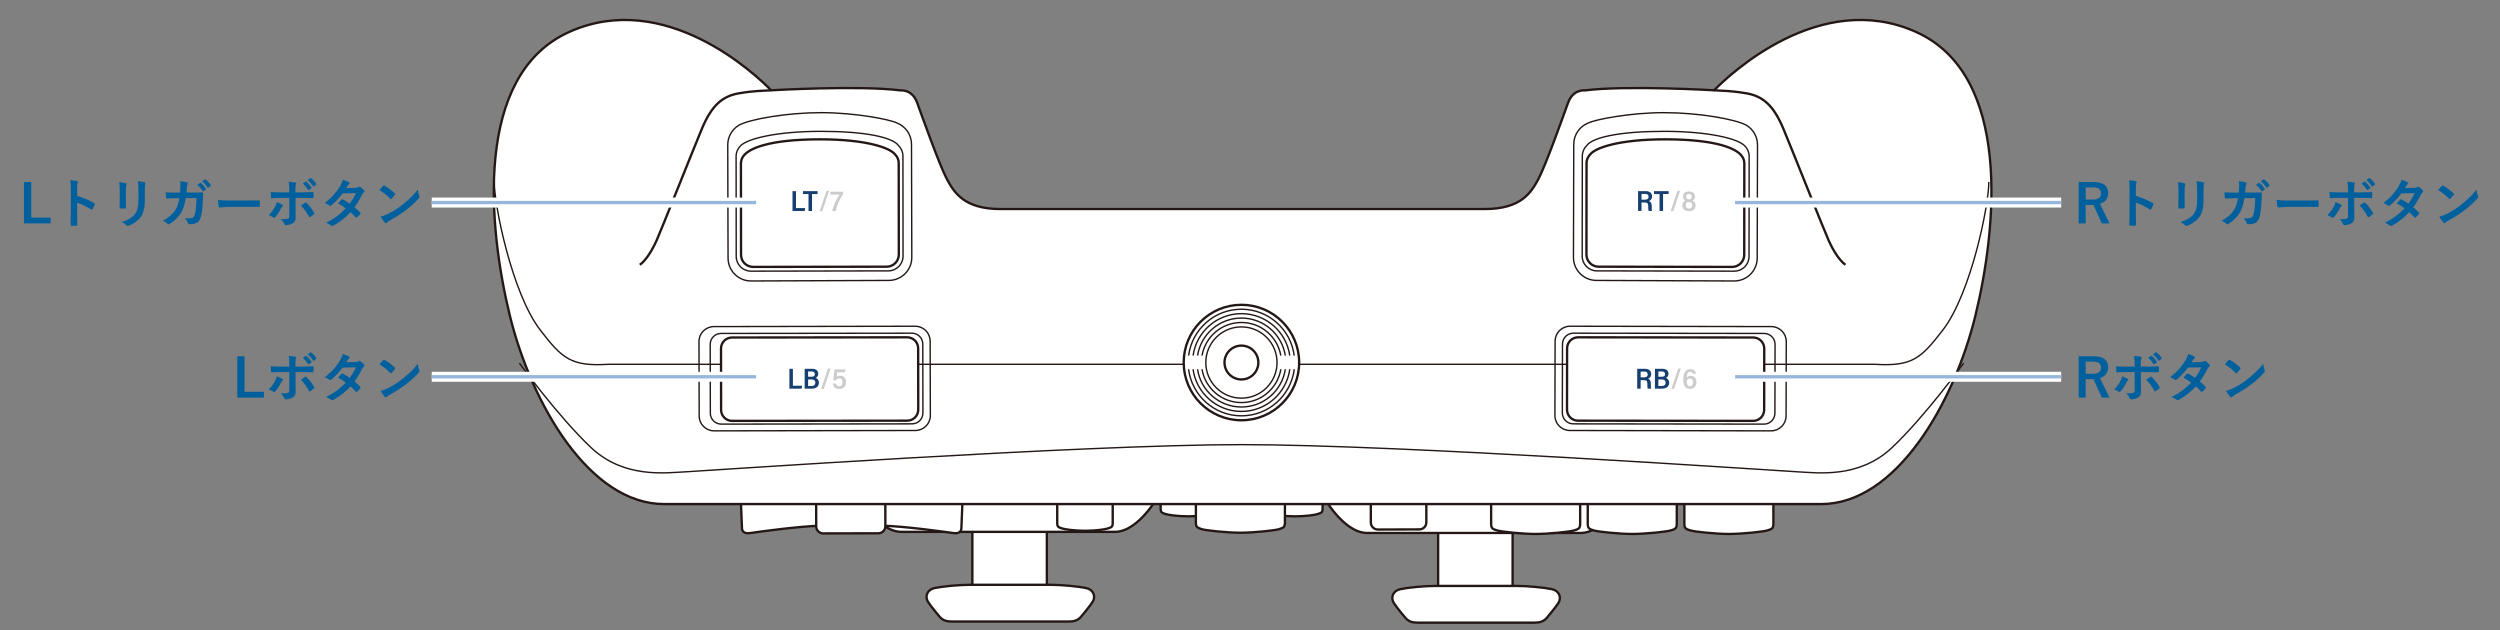 <?xml version="1.0" encoding="utf-8"?>
<!-- Generator: Adobe Illustrator 28.0.0, SVG Export Plug-In . SVG Version: 6.00 Build 0)  -->
<svg version="1.1" xmlns="http://www.w3.org/2000/svg" xmlns:xlink="http://www.w3.org/1999/xlink" x="0px" y="0px"
	 viewBox="0 0 750 189" enable-background="new 0 0 750 189" xml:space="preserve">
<rect x="0" y="0" width="750" height="189" fill="#808080" stroke="none"/>
<g id="レイヤー_2">
	<g>
		<g>
			<g>
				<rect x="291.705" y="156.754" fill="#FFFFFF" stroke="#231815" stroke-width="0.709" width="22.348" height="21.241"/>
				<path fill="#FFFFFF" stroke="#231815" stroke-width="0.709" d="M285.596,186.462c-1.597,0-2.609-0.302-3.582-1.295
					c0,0-2.553-2.987-3.594-4.589s-0.283-3.689,1.934-4.161c2.217-0.472,7.238-0.974,10.614-0.974h12.126h0.007h12.126
					c3.376,0,8.397,0.502,10.614,0.974c2.217,0.472,2.975,2.559,1.934,4.161c-1.041,1.602-3.594,4.589-3.594,4.589
					c-0.973,0.992-1.985,1.295-3.582,1.295H285.596z"/>
			</g>
			<path fill="#FFFFFF" stroke="#231815" stroke-width="0.709" stroke-miterlimit="10" d="M347.945,148.05
				c0,0-6.142,11.509-13.508,11.509h-63.97c-7.366,0-13.508-11.509-13.508-11.509"/>
		</g>
		<path fill="#FFFFFF" stroke="#231815" stroke-width="0.709" d="M288.794,149.203l-0.384,9.31c0,0,0.062,1.776-2.411,1.41
			s-14.559-2.043-21.108-2.207v-7.531"/>
		<path fill="#FFFFFF" stroke="#231815" stroke-width="0.709" d="M222.215,149.203l0.384,9.31c0,0-0.062,1.776,2.411,1.41
			s14.559-2.043,21.108-2.207v-7.531"/>
		<path fill="#FFFFFF" stroke="#231815" stroke-width="0.709" d="M244.843,146.136c-0.002-1.167,0.943-2.115,2.11-2.117l16.52-0.04
			c1.167-0.001,2.115,0.943,2.117,2.11l0.017,11.78c0.002,1.167-0.943,2.115-2.11,2.117l-16.52,0.04
			c-1.167,0.001-2.115-0.943-2.117-2.11L244.843,146.136z"/>
		<path fill="#FFFFFF" stroke="#231815" stroke-width="0.709" d="M364.839,143.808v8.84c0,1.211-0.586,1.248-1.422,1.543
			s-3.598,0.713-6.878,0.713h0.089c-3.28,0-6.181-0.418-7.016-0.713s-1.422-0.332-1.422-1.543v-8.84"/>
		<path fill="#FFFFFF" stroke="#231815" stroke-width="0.709" d="M396.781,143.808v8.84c0,1.211-0.586,1.248-1.422,1.543
			s-3.598,0.713-6.878,0.713h0.089c-3.28,0-6.181-0.418-7.016-0.713s-1.422-0.332-1.422-1.543v-8.84"/>
		<path fill="#FFFFFF" stroke="#231815" stroke-width="0.709" d="M385.476,150.129v6.691c0,1.514-0.733,1.56-1.778,1.929
			s-7.532,1.07-11.632,1.07h0.111c-4.1,0-10.588-0.7-11.632-1.07c-1.045-0.369-1.778-0.415-1.778-1.929v-6.691"/>
		<g>
			<g>
				<rect x="431.439" y="157.088" fill="#FFFFFF" stroke="#231815" stroke-width="0.709" width="22.348" height="21.241"/>
				<path fill="#FFFFFF" stroke="#231815" stroke-width="0.709" d="M425.329,186.796c-1.597,0-2.609-0.302-3.582-1.295
					c0,0-2.553-2.987-3.594-4.589s-0.283-3.689,1.934-4.161c2.217-0.472,7.238-0.974,10.614-0.974h12.126h0.007h12.126
					c3.376,0,8.397,0.502,10.614,0.974c2.217,0.472,2.975,2.559,1.934,4.161c-1.041,1.602-3.594,4.589-3.594,4.589
					c-0.973,0.992-1.985,1.295-3.582,1.295H425.329z"/>
			</g>
			<path fill="#FFFFFF" stroke="#231815" stroke-width="0.709" stroke-miterlimit="10" d="M487.679,148.385
				c0,0-6.142,11.509-13.508,11.509H410.2c-7.366,0-13.508-11.509-13.508-11.509"/>
		</g>
		<path fill="#FFFFFF" stroke="#231815" stroke-width="0.709" d="M411.233,144.971c-0.002-1.167,0.943-2.115,2.11-2.117
			l12.427-0.04c1.167-0.001,2.115,0.943,2.117,2.11l0.017,11.78c0.002,1.167-0.943,2.115-2.11,2.117l-12.427,0.04
			c-1.167,0.001-2.115-0.943-2.117-2.11L411.233,144.971z"/>
		<path fill="#FFFFFF" stroke="#231815" stroke-width="0.709" d="M532.017,150.501v6.691c0,1.514-0.733,1.56-1.778,1.929
			c-1.045,0.369-7.532,1.07-11.632,1.07h0.111c-4.1,0-10.588-0.7-11.632-1.07c-1.045-0.369-1.778-0.415-1.778-1.929v-6.691"/>
		<path fill="#FFFFFF" stroke="#231815" stroke-width="0.709" d="M503.033,150.501v6.691c0,1.514-0.733,1.56-1.778,1.929
			c-1.045,0.369-7.532,1.07-11.632,1.07h0.111c-4.1,0-10.588-0.7-11.632-1.07c-1.045-0.369-1.778-0.415-1.778-1.929v-6.691"/>
		<path fill="#FFFFFF" stroke="#231815" stroke-width="0.709" d="M474.048,150.501v6.691c0,1.514-0.733,1.56-1.778,1.929
			c-1.045,0.369-7.532,1.07-11.632,1.07h0.111c-4.1,0-10.588-0.7-11.632-1.07c-1.045-0.369-1.778-0.415-1.778-1.929v-6.691"/>
		<path fill="#FFFFFF" stroke="#231815" stroke-width="0.709" d="M333.814,148.139v8.84c0,1.211-0.586,1.248-1.422,1.543
			s-3.598,0.713-6.878,0.713h0.089c-3.28,0-6.181-0.418-7.016-0.713s-1.422-0.332-1.422-1.543v-8.84"/>
		<path fill="#FFFFFF" stroke="#231815" stroke-width="0.709" stroke-miterlimit="10" d="M546.356,151.222
			c22.423,0,39.809-30.175,46.263-56.53c6.454-26.355,10.994-72.189-17.821-85.114s-56.022,12.854-60.565,17.51
			c0,0-26.277-1.543-38.79,0.032c0,0-3.496-0.456-5.001,3.666c-1.505,4.123-6.753,18.898-8.918,22.915
			c-2.165,4.018-5.146,9.013-16.083,9.013H300.135c-10.937,0-13.917-4.995-16.083-9.013s-7.413-18.793-8.918-22.915
			s-5.001-3.666-5.001-3.666c-12.513-1.576-38.79-0.032-38.79-0.032c-4.544-4.657-31.75-30.435-60.565-17.51
			s-24.276,58.758-17.821,85.114s23.84,56.53,46.263,56.53H546.356z"/>
		<path fill="none" stroke="#231815" stroke-width="0.425" d="M148.291,54.589c-0.089,6.541,5.235,33.345,13.824,44.479
			c6.53,8.464,9.149,10.895,20.326,10.227l182.88,0"/>
		<path fill="none" stroke="#231815" stroke-width="0.425" d="M596.637,54.589c0.089,6.541-5.235,33.345-13.824,44.479
			c-6.53,8.464-9.149,10.895-20.326,10.227l-182.88,0"/>
		<path fill="none" stroke="#231815" stroke-width="0.709" stroke-miterlimit="10" d="M231.344,27.088
			c-2.584,0.199-4.638,0.056-9.619,0.896s-8.214,3.58-11.187,10.707s-12.125,30.266-13.554,33.426
			c-1.429,3.161-3.154,5.906-5.029,7.327"/>
		<path fill="#FFFFFF" stroke="#231815" stroke-width="0.709" d="M216.303,104.563c-0.003-1.824,1.473-3.305,3.297-3.308
			l52.54-0.063c1.824-0.002,3.305,1.473,3.307,3.297l0.026,18.406c0.003,1.824-1.473,3.305-3.297,3.308l-52.54,0.063
			c-1.824,0.002-3.305-1.473-3.307-3.297L216.303,104.563z"/>
		<path fill="none" stroke="#231815" stroke-width="0.709" d="M268.543,46.367c0.66,0.658,1.069,1.567,1.07,2.572l0.029,27.42
			c0.004,2.011-1.624,3.643-3.635,3.647l-40.054,0.069c-2.011,0.002-3.644-1.624-3.646-3.635l-0.029-27.42
			c-0.002-1.005,0.404-1.916,1.062-2.576c1.523-1.719,6.84-4.645,22.69-4.645C259.764,41.799,267.078,44.325,268.543,46.367z"/>
		<path fill="none" stroke="#231815" stroke-width="0.425" d="M269.583,43.693c0.8,0.798,1.296,1.9,1.298,3.119l0.035,30.027
			c0.005,2.438-1.97,4.418-4.408,4.423l-41.221,0.084c-2.438,0.003-4.419-1.97-4.422-4.408l-0.035-30.027
			c-0.002-1.219,0.49-2.324,1.288-3.124c1.847-2.085,10.524-4.385,24.239-4.385C259.789,39.403,267.807,41.217,269.583,43.693z"/>
		<path fill="none" stroke="#231815" stroke-width="0.425" d="M209.695,102.469c-0.003-2.476,2-4.486,4.476-4.492l60.382-0.107
			c2.476-0.005,4.488,1.998,4.492,4.476l0.058,22.309c0.004,2.478-1.999,4.488-4.476,4.492l-60.382,0.109
			c-2.478,0.003-4.488-1.999-4.491-4.476L209.695,102.469z"/>
		<path fill="none" stroke="#231815" stroke-width="0.425" d="M213.061,103.308c-0.002-1.805,1.458-3.27,3.263-3.274l57.235-0.078
			c1.805-0.004,3.272,1.456,3.275,3.263l0.042,20.665c0.003,1.806-1.458,3.271-3.263,3.274l-57.235,0.079
			c-1.806,0.002-3.272-1.457-3.274-3.263L213.061,103.308z"/>
		<path fill="none" stroke="#231815" stroke-width="0.425" d="M269.216,36.943c2.484,1.038,4.231,3.488,4.235,6.35l0.089,33.928
			c0.006,3.809-3.074,6.899-6.881,6.905l-41.339,0.167c-3.809,0.004-6.9-3.073-6.904-6.88l-0.091-33.93
			c-0.003-2.497,1.321-4.685,3.306-5.898c3.341-1.863,14.514-3.789,24.706-3.789C256.529,33.796,267.045,35.831,269.216,36.943z"/>
		<path fill="none" stroke="#231815" stroke-width="0.709" stroke-miterlimit="10" d="M514.233,27.088
			c2.584,0.199,4.638,0.056,9.619,0.896s8.214,3.58,11.187,10.707s12.125,30.266,13.554,33.426c1.429,3.161,3.154,5.906,5.029,7.327
			"/>
		<path fill="#FFFFFF" stroke="#231815" stroke-width="0.709" d="M529.274,104.563c0.003-1.824-1.473-3.305-3.297-3.308
			l-52.54-0.063c-1.824-0.002-3.305,1.473-3.307,3.297l-0.026,18.406c-0.003,1.824,1.473,3.305,3.297,3.308l52.54,0.063
			c1.824,0.002,3.305-1.473,3.307-3.297L529.274,104.563z"/>
		<path fill="none" stroke="#231815" stroke-width="0.709" d="M477.034,46.367c-0.66,0.658-1.069,1.567-1.07,2.572l-0.029,27.42
			c-0.004,2.011,1.624,3.643,3.635,3.647l40.054,0.069c2.011,0.002,3.644-1.624,3.646-3.635l0.029-27.42
			c0.002-1.005-0.404-1.916-1.062-2.576c-1.523-1.719-6.84-4.645-22.69-4.645C485.813,41.799,478.499,44.325,477.034,46.367z"/>
		<path fill="none" stroke="#231815" stroke-width="0.425" d="M475.993,43.693c-0.8,0.798-1.296,1.9-1.298,3.119l-0.035,30.027
			c-0.005,2.438,1.97,4.418,4.408,4.423l41.221,0.084c2.438,0.003,4.419-1.97,4.422-4.408l0.035-30.027
			c0.002-1.219-0.49-2.324-1.288-3.124c-1.847-2.085-10.524-4.385-24.239-4.385C485.788,39.403,477.77,41.217,475.993,43.693z"/>
		<path fill="none" stroke="#231815" stroke-width="0.425" d="M535.882,102.469c0.003-2.476-2-4.486-4.476-4.492l-60.382-0.107
			c-2.476-0.005-4.488,1.998-4.492,4.476l-0.058,22.309c-0.004,2.478,1.999,4.488,4.476,4.492l60.382,0.109
			c2.478,0.003,4.488-1.999,4.491-4.476L535.882,102.469z"/>
		<path fill="none" stroke="#231815" stroke-width="0.425" d="M532.516,103.308c0.002-1.805-1.458-3.27-3.263-3.274l-57.235-0.078
			c-1.805-0.004-3.272,1.456-3.275,3.263l-0.042,20.665c-0.003,1.806,1.458,3.271,3.263,3.274l57.235,0.079
			c1.806,0.002,3.272-1.457,3.274-3.263L532.516,103.308z"/>
		<path fill="none" stroke="#231815" stroke-width="0.425" d="M476.361,36.943c-2.484,1.038-4.231,3.488-4.235,6.35l-0.089,33.928
			c-0.006,3.809,3.074,6.899,6.881,6.905l41.339,0.167c3.809,0.004,6.9-3.073,6.904-6.88l0.091-33.93
			c0.003-2.497-1.321-4.685-3.306-5.898c-3.341-1.863-14.514-3.789-24.706-3.789C489.048,33.796,478.532,35.831,476.361,36.943z"/>
		<g>
			<circle fill="#FFFFFF" stroke="#231815" stroke-width="0.709" stroke-miterlimit="10" cx="372.427" cy="108.76" r="17.319"/>
			<circle fill="none" stroke="#231815" stroke-width="0.425" stroke-miterlimit="10" cx="372.427" cy="108.76" r="10.687"/>
			<circle fill="none" stroke="#231815" stroke-width="0.709" stroke-miterlimit="10" cx="372.427" cy="108.76" r="5.077"/>
			<g>
				<path fill="none" stroke="#231815" stroke-width="0.425" stroke-miterlimit="10" d="M357.926,106.673
					c1.016-7.108,7.112-12.579,14.501-12.579c7.39,0,13.486,5.47,14.501,12.579"/>
				<path fill="none" stroke="#231815" stroke-width="0.425" stroke-miterlimit="10" d="M388.269,106.673
					c-1.025-7.843-7.718-13.905-15.842-13.905c-8.124,0-14.817,6.061-15.842,13.905"/>
				<path fill="none" stroke="#231815" stroke-width="0.425" stroke-miterlimit="10" d="M356.574,110.771
					c0.991,7.881,7.703,13.981,15.853,13.981c8.15,0,14.862-6.1,15.853-13.981"/>
				<path fill="none" stroke="#231815" stroke-width="0.425" stroke-miterlimit="10" d="M386.94,110.771
					c-0.983,7.146-7.097,12.655-14.513,12.655c-7.416,0-13.53-5.509-14.513-12.655"/>
				<path fill="none" stroke="#231815" stroke-width="0.425" stroke-miterlimit="10" d="M359.266,106.673
					c1.004-6.373,6.505-11.252,13.161-11.252c6.656,0,12.157,4.879,13.161,11.252"/>
				<path fill="none" stroke="#231815" stroke-width="0.425" stroke-miterlimit="10" d="M385.6,110.771
					c-0.972,6.411-6.491,11.329-13.173,11.329c-6.682,0-12.201-4.918-13.173-11.329"/>
				<path fill="none" stroke="#231815" stroke-width="0.425" stroke-miterlimit="10" d="M384.26,110.771
					c-0.959,5.675-5.884,10.002-11.833,10.002c-5.948,0-10.874-4.327-11.833-10.002"/>
				<path fill="none" stroke="#231815" stroke-width="0.425" stroke-miterlimit="10" d="M360.606,106.673
					c0.99-5.638,5.899-9.926,11.821-9.926c5.922,0,10.831,4.288,11.821,9.926"/>
			</g>
		</g>
		<path fill="none" stroke="#231815" stroke-width="0.425" d="M589.106,108.939c0,0-11.572,15.985-21.503,25.345
			c-9.931,9.36-22.434,7.55-28.681,7.239s-118.652-8.134-166.527-8.134h0.136c-47.875,0-160.28,7.823-166.527,8.134
			s-18.75,2.121-28.681-7.239c-9.931-9.36-21.503-25.345-21.503-25.345"/>
		<g>
			<path fill="#163F71" d="M492.197,114.05v2.548h-1.036v-5.961h2.319c1.101,0,1.882,0.546,1.882,1.586
				c0,0.829-0.457,1.217-0.945,1.393c0.602,0.218,0.833,0.694,0.833,1.458v0.139c0,0.536,0.024,1.044,0.081,1.384h-1.02
				c-0.084-0.246-0.108-0.699-0.108-1.394v-0.144c0-0.738-0.268-1.009-1.116-1.009H492.197z M492.197,113.206h0.973
				c0.646,0,1.142-0.178,1.142-0.898c0-0.581-0.409-0.827-0.972-0.827h-1.143V113.206z"/>
			<path fill="#163F71" d="M496.478,110.637h2.236c1.227,0,1.837,0.642,1.837,1.5c0,0.764-0.437,1.089-0.77,1.217
				c0.43,0.171,0.97,0.587,0.97,1.454c0,1.145-0.852,1.789-2.09,1.789h-2.183V110.637z M498.518,113.02
				c0.702,0,1.006-0.247,1.006-0.783c0-0.511-0.343-0.789-0.945-0.789h-1.066v1.572H498.518z M497.512,115.792h1.07
				c0.62,0,1.097-0.297,1.097-0.979c0-0.627-0.38-0.983-1.182-0.983h-0.984V115.792z"/>
			<path fill="#CCCCCC" d="M501.423,116.682l2.048-6.125h0.783l-2.041,6.125H501.423z"/>
			<path fill="#CCCCCC" d="M507.806,112.098c-0.091-0.327-0.291-0.575-0.778-0.575c-0.846,0-1.028,1.027-1.04,1.819
				c0.223-0.316,0.618-0.588,1.272-0.588c0.902,0,1.674,0.611,1.674,1.872c0,1.138-0.654,2.051-1.928,2.051
				c-1.572,0-2.027-1.157-2.027-2.806c0-1.62,0.481-3.131,2.11-3.131c1.12,0,1.601,0.648,1.711,1.358H507.806z M507.907,114.676
				c0-0.7-0.316-1.124-0.919-1.124c-0.656,0-0.954,0.404-0.954,1.028c0,0.684,0.23,1.312,0.953,1.312
				C507.569,115.892,507.907,115.463,507.907,114.676z"/>
		</g>
		<g>
			<path fill="#163F71" d="M492.457,60.742v2.547h-1.036V57.33h2.318c1.1,0,1.882,0.546,1.882,1.586
				c0,0.829-0.457,1.217-0.944,1.393c0.602,0.218,0.833,0.694,0.833,1.457v0.139c0,0.536,0.024,1.043,0.081,1.383h-1.02
				c-0.084-0.246-0.108-0.699-0.108-1.394v-0.144c0-0.737-0.268-1.009-1.116-1.009H492.457z M492.457,59.898h0.972
				c0.646,0,1.142-0.178,1.142-0.898c0-0.581-0.409-0.827-0.971-0.827h-1.143V59.898z"/>
			<path fill="#163F71" d="M497.86,58.21h-1.659V57.33h4.381v0.879h-1.662v5.079h-1.06V58.21z"/>
			<path fill="#CCCCCC" d="M501.193,63.373l2.047-6.123h0.782l-2.041,6.123H501.193z"/>
			<path fill="#CCCCCC" d="M504.696,61.622c0-0.808,0.524-1.23,0.911-1.4c-0.428-0.22-0.703-0.662-0.703-1.223
				c0-0.926,0.651-1.565,1.818-1.565c1.051,0,1.765,0.594,1.765,1.529c0,0.638-0.327,1.026-0.728,1.211
				c0.435,0.16,0.915,0.636,0.915,1.414c0,1.118-0.74,1.787-2.04,1.787C505.368,63.375,504.696,62.587,504.696,61.622z
				 M507.65,61.59c0-0.631-0.366-0.986-0.972-0.986c-0.692,0-0.965,0.443-0.965,0.985c0,0.562,0.337,1.004,0.986,1.004
				C507.327,62.592,507.65,62.184,507.65,61.59z M505.875,59.009c0,0.484,0.268,0.822,0.823,0.822c0.523,0,0.815-0.287,0.815-0.792
				c0-0.51-0.291-0.833-0.82-0.833C506.146,58.205,505.875,58.53,505.875,59.009z"/>
		</g>
		<g>
			<path fill="#163F71" d="M236.82,110.637h1.052v5.09h2.733l-0.123,0.871h-3.661V110.637z"/>
			<path fill="#163F71" d="M241.401,110.637h2.236c1.227,0,1.836,0.642,1.836,1.5c0,0.763-0.437,1.089-0.769,1.217
				c0.429,0.17,0.97,0.587,0.97,1.454c0,1.145-0.852,1.789-2.09,1.789h-2.183V110.637z M243.44,113.02
				c0.702,0,1.006-0.248,1.006-0.783c0-0.511-0.343-0.789-0.945-0.789h-1.067v1.572H243.44z M242.434,115.792h1.069
				c0.62,0,1.097-0.297,1.097-0.979c0-0.627-0.38-0.983-1.182-0.983h-0.984V115.792z"/>
			<path fill="#CCCCCC" d="M246.346,116.682l2.048-6.125h0.782l-2.042,6.125H246.346z"/>
			<path fill="#CCCCCC" d="M253.495,111.675h-2.325c-0.04,0.396-0.129,1.119-0.174,1.414c0.201-0.203,0.533-0.375,1.086-0.375
				c1.13,0,1.727,0.818,1.727,1.885c0,1.185-0.642,2.082-2.04,2.082c-1.08,0-1.822-0.532-1.924-1.597h1
				c0.097,0.475,0.366,0.795,0.945,0.795c0.718,0,0.975-0.493,0.975-1.211c0-0.664-0.289-1.142-0.966-1.142
				c-0.549,0-0.828,0.257-0.979,0.638l-0.863-0.142c0.125-0.689,0.335-2.433,0.409-3.201h3.252L253.495,111.675z"/>
		</g>
		<g>
			<path fill="#163F71" d="M237.752,57.331h1.052v5.09h2.733l-0.123,0.871h-3.661V57.331z"/>
			<path fill="#163F71" d="M242.554,58.21h-1.66v-0.88h4.382v0.88h-1.662v5.081h-1.06V58.21z"/>
			<path fill="#CCCCCC" d="M245.89,63.375l2.048-6.125h0.782l-2.042,6.125H245.89z"/>
			<path fill="#CCCCCC" d="M252.895,57.516v0.806c-0.999,1.353-1.804,3.245-2.156,4.969h-1.065c0.377-1.908,1.384-3.855,2.191-4.922
				h-2.742v-0.853H252.895z"/>
		</g>
	</g>
</g>
<g id="レイヤー_1">
	<g>
		<path fill="#00609E" d="M9.366,54.605v10.672h5.82v1.742h-8V54.605H9.366z"/>
		<path fill="#00609E" d="M23.155,58.761c2.01,0.63,3.706,1.357,5.086,2.18c0.141,0.073,0.211,0.164,0.211,0.273
			c0,0.042-0.011,0.089-0.031,0.141c-0.198,0.5-0.427,0.964-0.688,1.391c-0.068,0.12-0.138,0.18-0.211,0.18
			c-0.062,0-0.123-0.026-0.18-0.078c-1.5-0.963-2.901-1.648-4.203-2.055v3.539c0,0.583,0.021,1.628,0.062,3.133
			c0,0.021,0,0.036,0,0.047c0,0.13-0.097,0.195-0.289,0.195c-0.24,0.016-0.477,0.023-0.711,0.023c-0.24,0-0.477-0.008-0.711-0.023
			c-0.203,0-0.305-0.081-0.305-0.242c0.042-1.031,0.062-2.081,0.062-3.148v-7.875c0-0.974-0.052-1.763-0.156-2.367
			c0.938,0.062,1.604,0.148,2,0.258c0.203,0.042,0.305,0.133,0.305,0.273c0,0.089-0.044,0.211-0.133,0.367
			c-0.073,0.141-0.109,0.641-0.109,1.5V58.761z"/>
		<path fill="#00609E" d="M35.741,54.636c1.031,0.125,1.695,0.237,1.992,0.336c0.182,0.047,0.273,0.133,0.273,0.258
			c0,0.052-0.023,0.133-0.07,0.242c-0.115,0.245-0.172,0.75-0.172,1.516v3.234c0,0.198,0.013,0.87,0.039,2.016
			c0,0.214-0.115,0.32-0.344,0.32h-1.289c-0.198,0-0.297-0.078-0.297-0.234c0-0.005,0-0.018,0-0.039l0.047-2.18v-3.133
			C35.921,55.988,35.861,55.209,35.741,54.636z M36.554,66.605c1.797-0.552,3.096-1.331,3.898-2.336
			c0.719-0.885,1.078-2.31,1.078-4.273v-3.023c0-1.151-0.06-2.021-0.18-2.609c0.891,0.078,1.586,0.195,2.086,0.352
			c0.146,0.047,0.219,0.138,0.219,0.273c0,0.099-0.021,0.185-0.062,0.258c-0.094,0.224-0.141,0.805-0.141,1.742v2.977
			c0,1.287-0.115,2.352-0.344,3.195c-0.203,0.766-0.523,1.44-0.961,2.023c-0.412,0.552-0.969,1.068-1.672,1.547
			c-0.599,0.411-1.214,0.734-1.844,0.969c-0.141,0.052-0.253,0.078-0.336,0.078c-0.13,0-0.258-0.065-0.383-0.195
			C37.533,67.201,37.08,66.876,36.554,66.605z"/>
		<path fill="#00609E" d="M54.022,57.785c0.067-0.766,0.106-1.484,0.117-2.156c0-0.448-0.039-0.87-0.117-1.266
			c0.891,0.083,1.583,0.195,2.078,0.336c0.182,0.058,0.273,0.169,0.273,0.336c0,0.099-0.026,0.201-0.078,0.305
			c-0.109,0.183-0.18,0.433-0.211,0.75c-0.005,0.104-0.026,0.367-0.062,0.789c-0.021,0.308-0.047,0.604-0.078,0.891h2.43
			l2.227-0.031c0.224,0,0.336,0.076,0.336,0.227c0,0.083-0.008,0.305-0.023,0.664c-0.021,0.5-0.034,0.844-0.039,1.031
			c-0.078,2.391-0.276,4.146-0.594,5.266c-0.172,0.667-0.419,1.172-0.742,1.516c-0.292,0.312-0.675,0.526-1.148,0.641
			c-0.448,0.12-0.984,0.18-1.609,0.18c-0.193,0-0.32-0.107-0.383-0.32c-0.208-0.588-0.519-1.075-0.93-1.461
			c0.266,0.016,0.502,0.023,0.711,0.023c0.641,0,1.127-0.055,1.461-0.164c0.234-0.073,0.411-0.198,0.531-0.375
			c0.114-0.161,0.216-0.409,0.305-0.742c0.276-1.167,0.435-2.768,0.477-4.805h-3.234c-0.323,1.979-0.797,3.458-1.422,4.438
			c-0.802,1.308-1.933,2.406-3.391,3.297c-0.12,0.094-0.237,0.143-0.352,0.148c-0.109,0-0.216-0.06-0.32-0.18
			c-0.339-0.375-0.787-0.685-1.344-0.93c1.625-0.823,2.877-1.911,3.758-3.266c0.531-0.859,0.917-2.013,1.156-3.461h-1.445
			c-0.693,0-1.458,0.029-2.297,0.086c-0.016,0-0.029,0-0.039,0c-0.12,0-0.188-0.091-0.203-0.273
			c-0.047-0.26-0.091-0.778-0.133-1.555c0.672,0.042,1.557,0.062,2.656,0.062H54.022z M59.179,55.457l0.844-0.594
			c0.036-0.026,0.071-0.039,0.105-0.039c0.034,0,0.079,0.023,0.137,0.07c0.542,0.422,1.047,0.992,1.516,1.711
			c0.031,0.042,0.047,0.081,0.047,0.117c0,0.047-0.029,0.094-0.086,0.141l-0.672,0.492c-0.052,0.037-0.097,0.055-0.133,0.055
			c-0.047,0-0.094-0.034-0.141-0.102C60.301,56.548,59.762,55.931,59.179,55.457z M60.647,54.394l0.805-0.578
			c0.036-0.026,0.071-0.039,0.105-0.039c0.034,0,0.077,0.023,0.129,0.07c0.614,0.469,1.122,1.021,1.523,1.656
			c0.031,0.047,0.047,0.089,0.047,0.125c0,0.058-0.031,0.109-0.094,0.156l-0.641,0.5c-0.047,0.037-0.089,0.055-0.125,0.055
			c-0.052,0-0.102-0.034-0.148-0.102C61.801,55.524,61.267,54.91,60.647,54.394z"/>
		<path fill="#00609E" d="M65.366,59.964c0.833,0.13,1.984,0.195,3.453,0.195h5.156c0.505,0,1.156-0.008,1.953-0.023
			c1.016-0.016,1.591-0.026,1.727-0.031c0.026,0,0.052,0,0.078,0c0.141,0,0.211,0.076,0.211,0.227
			c0.016,0.245,0.023,0.498,0.023,0.758c0,0.255-0.008,0.505-0.023,0.75c0,0.162-0.076,0.242-0.227,0.242h-0.062
			c-1.599-0.021-2.789-0.031-3.57-0.031h-5.758l-2.352,0.195c-0.203,0-0.326-0.112-0.367-0.336
			C65.515,61.488,65.434,60.839,65.366,59.964z"/>
		<path fill="#00609E" d="M82.999,60.636c0.682,0.214,1.237,0.458,1.664,0.734c0.161,0.109,0.242,0.211,0.242,0.305
			c0,0.083-0.06,0.169-0.18,0.258c-0.141,0.115-0.273,0.294-0.398,0.539c-0.526,1.083-1.117,1.974-1.773,2.672
			c-0.115,0.13-0.222,0.195-0.32,0.195c-0.062,0-0.144-0.031-0.242-0.094c-0.547-0.359-1-0.583-1.359-0.672
			c0.833-0.864,1.479-1.745,1.938-2.641C82.783,61.548,82.926,61.116,82.999,60.636z M86.788,57.722v-0.75
			c0-1.057-0.06-1.877-0.18-2.461c0.911,0.078,1.573,0.156,1.984,0.234c0.192,0.037,0.289,0.117,0.289,0.242
			c0,0.083-0.031,0.18-0.094,0.289c-0.109,0.203-0.164,0.737-0.164,1.602v0.844h1.969c0.609,0,1.698-0.034,3.266-0.102
			c0.016,0,0.026,0,0.031,0c0.12,0,0.18,0.086,0.18,0.258c0.005,0.193,0.008,0.365,0.008,0.516c0,0.266-0.008,0.511-0.023,0.734
			c-0.021,0.214-0.097,0.315-0.227,0.305c-1.662-0.052-2.761-0.078-3.297-0.078h-1.883l0.016,3.234l0.031,2.781
			c0,0.776-0.315,1.326-0.945,1.648c-0.594,0.333-1.276,0.51-2.047,0.531c-0.167,0-0.294-0.112-0.383-0.336
			c-0.245-0.562-0.604-1.044-1.078-1.445c1.067,0,1.794-0.062,2.18-0.188c0.245-0.109,0.367-0.344,0.367-0.703v-5.523h-2.516
			c-0.969,0-1.891,0.037-2.766,0.109c-0.141,0-0.211-0.106-0.211-0.32c-0.042-0.766-0.062-1.276-0.062-1.531
			c0.948,0.073,1.95,0.109,3.008,0.109H86.788z M90.28,61.66c0.151-0.109,0.375-0.268,0.672-0.477
			c0.245-0.172,0.427-0.302,0.547-0.391c0.062-0.052,0.13-0.078,0.203-0.078c0.083,0,0.164,0.047,0.242,0.141
			c0.713,0.615,1.477,1.594,2.289,2.938c0.052,0.078,0.078,0.156,0.078,0.234c0,0.099-0.052,0.185-0.156,0.258
			c-0.24,0.224-0.599,0.492-1.078,0.805c-0.104,0.062-0.167,0.094-0.188,0.094c-0.058,0-0.117-0.052-0.18-0.156
			C92.012,63.72,91.202,62.597,90.28,61.66z M90.843,55.082l0.844-0.586c0.031-0.026,0.062-0.039,0.094-0.039
			c0.042,0,0.091,0.023,0.148,0.07c0.542,0.422,1.047,0.992,1.516,1.711c0.031,0.042,0.047,0.081,0.047,0.117
			c0,0.047-0.031,0.094-0.094,0.141l-0.672,0.492c-0.047,0.037-0.089,0.055-0.125,0.055c-0.047,0-0.097-0.034-0.148-0.102
			C91.957,56.181,91.421,55.561,90.843,55.082z M92.312,54.027l0.797-0.578c0.042-0.026,0.078-0.039,0.109-0.039
			s0.075,0.023,0.133,0.07c0.62,0.469,1.127,1.019,1.523,1.648c0.031,0.052,0.047,0.097,0.047,0.133
			c0,0.058-0.031,0.109-0.094,0.156l-0.641,0.5c-0.047,0.031-0.091,0.047-0.133,0.047c-0.052,0-0.099-0.034-0.141-0.102
			C93.465,55.149,92.931,54.538,92.312,54.027z"/>
		<path fill="#00609E" d="M106.343,62.175c0.698,0.562,1.273,1.099,1.727,1.609c0.062,0.068,0.094,0.144,0.094,0.227
			c0,0.073-0.031,0.144-0.094,0.211c-0.328,0.396-0.659,0.732-0.992,1.008c-0.073,0.052-0.138,0.078-0.195,0.078
			c-0.052,0-0.109-0.031-0.172-0.094c-0.438-0.51-0.956-1.028-1.555-1.555c-1.526,1.646-3.227,2.979-5.102,4
			c-0.172,0.094-0.305,0.141-0.398,0.141s-0.195-0.047-0.305-0.141c-0.422-0.344-0.93-0.615-1.523-0.812
			c1.333-0.682,2.461-1.37,3.383-2.062c0.833-0.63,1.669-1.388,2.508-2.273c-0.677-0.552-1.445-1.055-2.305-1.508
			c0.641-0.698,0.992-1.078,1.055-1.141c0.073-0.073,0.143-0.109,0.211-0.109c0.021,0,0.073,0.021,0.156,0.062
			c0.458,0.219,1.146,0.646,2.062,1.281c0.708-0.911,1.333-1.966,1.875-3.164l-3.969,0.078c-1.276,1.63-2.417,2.831-3.422,3.602
			c-0.136,0.094-0.242,0.141-0.32,0.141c-0.099,0-0.185-0.036-0.258-0.109c-0.375-0.271-0.823-0.516-1.344-0.734
			c1.13-0.896,2.075-1.789,2.836-2.68c0.588-0.677,1.153-1.458,1.695-2.344c0.458-0.781,0.745-1.438,0.859-1.969
			c0.969,0.339,1.594,0.599,1.875,0.781c0.114,0.058,0.172,0.144,0.172,0.258c0,0.12-0.065,0.227-0.195,0.32
			c-0.12,0.078-0.229,0.19-0.328,0.336c-0.125,0.219-0.292,0.484-0.5,0.797l2.82-0.062c0.344-0.01,0.635-0.091,0.875-0.242
			c0.109-0.073,0.2-0.109,0.273-0.109c0.073,0,0.169,0.042,0.289,0.125c0.338,0.203,0.703,0.529,1.094,0.977
			c0.083,0.089,0.125,0.185,0.125,0.289c0,0.099-0.06,0.201-0.18,0.305c-0.203,0.183-0.362,0.386-0.477,0.609
			C107.908,59.853,107.124,61.144,106.343,62.175z"/>
		<path fill="#00609E" d="M113.827,57.019c0.266-0.323,0.638-0.739,1.117-1.25c0.067-0.083,0.143-0.125,0.227-0.125
			c0.047,0,0.117,0.026,0.211,0.078c0.995,0.531,2.013,1.289,3.055,2.273c0.094,0.094,0.141,0.169,0.141,0.227
			c0,0.058-0.031,0.125-0.094,0.203c-0.349,0.464-0.68,0.865-0.992,1.203c-0.089,0.083-0.154,0.125-0.195,0.125
			c-0.052,0-0.12-0.042-0.203-0.125C116.119,58.624,115.03,57.753,113.827,57.019z M114.179,65.003
			c0.854-0.234,1.575-0.5,2.164-0.797c1.031-0.536,1.888-1.028,2.57-1.477c0.599-0.391,1.276-0.891,2.031-1.5
			c1.073-0.87,1.924-1.62,2.555-2.25c0.599-0.604,1.211-1.305,1.836-2.102c0.083,0.703,0.231,1.326,0.445,1.867
			c0.052,0.125,0.078,0.227,0.078,0.305c0,0.12-0.086,0.281-0.258,0.484c-0.933,1.089-2.159,2.219-3.68,3.391
			c-1.323,1.037-2.933,2.081-4.828,3.133c-0.562,0.339-0.919,0.586-1.07,0.742c-0.109,0.104-0.206,0.156-0.289,0.156
			c-0.083,0-0.175-0.057-0.273-0.172C114.965,66.228,114.538,65.634,114.179,65.003z"/>
	</g>
	<g>
		<path fill="#00609E" d="M73.366,106.871v10.672h5.82v1.742h-8v-12.414H73.366z"/>
		<path fill="#00609E" d="M82.999,112.902c0.682,0.214,1.237,0.458,1.664,0.734c0.161,0.109,0.242,0.211,0.242,0.305
			c0,0.083-0.06,0.169-0.18,0.258c-0.141,0.115-0.273,0.294-0.398,0.539c-0.526,1.083-1.117,1.974-1.773,2.672
			c-0.115,0.13-0.222,0.195-0.32,0.195c-0.062,0-0.144-0.031-0.242-0.094c-0.547-0.359-1-0.583-1.359-0.672
			c0.833-0.864,1.479-1.745,1.938-2.641C82.783,113.813,82.926,113.381,82.999,112.902z M86.788,109.988v-0.75
			c0-1.057-0.06-1.877-0.18-2.461c0.911,0.078,1.573,0.156,1.984,0.234c0.192,0.037,0.289,0.117,0.289,0.242
			c0,0.083-0.031,0.18-0.094,0.289c-0.109,0.203-0.164,0.737-0.164,1.602v0.844h1.969c0.609,0,1.698-0.034,3.266-0.102
			c0.016,0,0.026,0,0.031,0c0.12,0,0.18,0.086,0.18,0.258c0.005,0.193,0.008,0.365,0.008,0.516c0,0.266-0.008,0.511-0.023,0.734
			c-0.021,0.214-0.097,0.315-0.227,0.305c-1.662-0.052-2.761-0.078-3.297-0.078h-1.883l0.016,3.234l0.031,2.781
			c0,0.776-0.315,1.326-0.945,1.648c-0.594,0.333-1.276,0.51-2.047,0.531c-0.167,0-0.294-0.112-0.383-0.336
			c-0.245-0.562-0.604-1.044-1.078-1.445c1.067,0,1.794-0.062,2.18-0.188c0.245-0.109,0.367-0.344,0.367-0.703v-5.523h-2.516
			c-0.969,0-1.891,0.037-2.766,0.109c-0.141,0-0.211-0.106-0.211-0.32c-0.042-0.766-0.062-1.276-0.062-1.531
			c0.948,0.073,1.95,0.109,3.008,0.109H86.788z M90.28,113.925c0.151-0.109,0.375-0.268,0.672-0.477
			c0.245-0.172,0.427-0.302,0.547-0.391c0.062-0.052,0.13-0.078,0.203-0.078c0.083,0,0.164,0.047,0.242,0.141
			c0.713,0.615,1.477,1.594,2.289,2.938c0.052,0.078,0.078,0.156,0.078,0.234c0,0.099-0.052,0.185-0.156,0.258
			c-0.24,0.224-0.599,0.492-1.078,0.805c-0.104,0.062-0.167,0.094-0.188,0.094c-0.058,0-0.117-0.052-0.18-0.156
			C92.012,115.985,91.202,114.863,90.28,113.925z M90.843,107.347l0.844-0.586c0.031-0.026,0.062-0.039,0.094-0.039
			c0.042,0,0.091,0.023,0.148,0.07c0.542,0.422,1.047,0.992,1.516,1.711c0.031,0.042,0.047,0.081,0.047,0.117
			c0,0.047-0.031,0.094-0.094,0.141l-0.672,0.492c-0.047,0.037-0.089,0.055-0.125,0.055c-0.047,0-0.097-0.034-0.148-0.102
			C91.957,108.446,91.421,107.827,90.843,107.347z M92.312,106.292l0.797-0.578c0.042-0.026,0.078-0.039,0.109-0.039
			s0.075,0.023,0.133,0.07c0.62,0.469,1.127,1.019,1.523,1.648c0.031,0.052,0.047,0.097,0.047,0.133
			c0,0.058-0.031,0.109-0.094,0.156l-0.641,0.5c-0.047,0.031-0.091,0.047-0.133,0.047c-0.052,0-0.099-0.034-0.141-0.102
			C93.465,107.415,92.931,106.803,92.312,106.292z"/>
		<path fill="#00609E" d="M106.343,114.441c0.698,0.562,1.273,1.099,1.727,1.609c0.062,0.068,0.094,0.144,0.094,0.227
			c0,0.073-0.031,0.144-0.094,0.211c-0.328,0.396-0.659,0.732-0.992,1.008c-0.073,0.052-0.138,0.078-0.195,0.078
			c-0.052,0-0.109-0.031-0.172-0.094c-0.438-0.51-0.956-1.028-1.555-1.555c-1.526,1.646-3.227,2.979-5.102,4
			c-0.172,0.094-0.305,0.141-0.398,0.141s-0.195-0.047-0.305-0.141c-0.422-0.344-0.93-0.615-1.523-0.812
			c1.333-0.682,2.461-1.37,3.383-2.062c0.833-0.63,1.669-1.388,2.508-2.273c-0.677-0.552-1.445-1.055-2.305-1.508
			c0.641-0.698,0.992-1.078,1.055-1.141c0.073-0.073,0.143-0.109,0.211-0.109c0.021,0,0.073,0.021,0.156,0.062
			c0.458,0.219,1.146,0.646,2.062,1.281c0.708-0.911,1.333-1.966,1.875-3.164l-3.969,0.078c-1.276,1.63-2.417,2.831-3.422,3.602
			c-0.136,0.094-0.242,0.141-0.32,0.141c-0.099,0-0.185-0.036-0.258-0.109c-0.375-0.271-0.823-0.516-1.344-0.734
			c1.13-0.896,2.075-1.789,2.836-2.68c0.588-0.677,1.153-1.458,1.695-2.344c0.458-0.781,0.745-1.438,0.859-1.969
			c0.969,0.339,1.594,0.599,1.875,0.781c0.114,0.058,0.172,0.144,0.172,0.258c0,0.12-0.065,0.227-0.195,0.32
			c-0.12,0.078-0.229,0.19-0.328,0.336c-0.125,0.219-0.292,0.484-0.5,0.797l2.82-0.062c0.344-0.01,0.635-0.091,0.875-0.242
			c0.109-0.073,0.2-0.109,0.273-0.109c0.073,0,0.169,0.042,0.289,0.125c0.338,0.203,0.703,0.529,1.094,0.977
			c0.083,0.089,0.125,0.185,0.125,0.289c0,0.099-0.06,0.201-0.18,0.305c-0.203,0.183-0.362,0.386-0.477,0.609
			C107.908,112.118,107.124,113.41,106.343,114.441z"/>
		<path fill="#00609E" d="M113.827,109.285c0.266-0.323,0.638-0.739,1.117-1.25c0.067-0.083,0.143-0.125,0.227-0.125
			c0.047,0,0.117,0.026,0.211,0.078c0.995,0.531,2.013,1.289,3.055,2.273c0.094,0.094,0.141,0.169,0.141,0.227
			c0,0.058-0.031,0.125-0.094,0.203c-0.349,0.464-0.68,0.865-0.992,1.203c-0.089,0.083-0.154,0.125-0.195,0.125
			c-0.052,0-0.12-0.042-0.203-0.125C116.119,110.889,115.03,110.019,113.827,109.285z M114.179,117.269
			c0.854-0.234,1.575-0.5,2.164-0.797c1.031-0.536,1.888-1.028,2.57-1.477c0.599-0.391,1.276-0.891,2.031-1.5
			c1.073-0.87,1.924-1.62,2.555-2.25c0.599-0.604,1.211-1.305,1.836-2.102c0.083,0.703,0.231,1.326,0.445,1.867
			c0.052,0.125,0.078,0.227,0.078,0.305c0,0.12-0.086,0.281-0.258,0.484c-0.933,1.089-2.159,2.219-3.68,3.391
			c-1.323,1.037-2.933,2.081-4.828,3.133c-0.562,0.339-0.919,0.586-1.07,0.742c-0.109,0.104-0.206,0.156-0.289,0.156
			c-0.083,0-0.175-0.057-0.273-0.172C114.965,118.493,114.538,117.899,114.179,117.269z"/>
	</g>
	<g>
		<path fill="#00609E" d="M623.595,54.605h4.461c2.932,0,4.398,1.125,4.398,3.375c0,0.828-0.24,1.521-0.719,2.078
			c-0.422,0.495-1.003,0.854-1.742,1.078l2.867,5.883h-2.32l-2.516-5.562l-0.562,0.016h-1.758v5.547h-2.109V54.605z M625.704,56.222
			v3.648h2.164c1.619,0,2.43-0.62,2.43-1.859c0-1.192-0.779-1.789-2.336-1.789H625.704z"/>
		<path fill="#00609E" d="M640.767,58.761c2.01,0.63,3.705,1.357,5.086,2.18c0.141,0.073,0.211,0.164,0.211,0.273
			c0,0.042-0.011,0.089-0.031,0.141c-0.198,0.5-0.428,0.964-0.688,1.391c-0.068,0.12-0.139,0.18-0.211,0.18
			c-0.062,0-0.123-0.026-0.18-0.078c-1.5-0.963-2.901-1.648-4.203-2.055v3.539c0,0.583,0.021,1.628,0.062,3.133
			c0,0.021,0,0.036,0,0.047c0,0.13-0.097,0.195-0.289,0.195c-0.24,0.016-0.477,0.023-0.711,0.023c-0.24,0-0.477-0.008-0.711-0.023
			c-0.203,0-0.305-0.081-0.305-0.242c0.041-1.031,0.062-2.081,0.062-3.148v-7.875c0-0.974-0.053-1.763-0.156-2.367
			c0.938,0.062,1.604,0.148,2,0.258c0.203,0.042,0.305,0.133,0.305,0.273c0,0.089-0.045,0.211-0.133,0.367
			c-0.073,0.141-0.109,0.641-0.109,1.5V58.761z"/>
		<path fill="#00609E" d="M653.353,54.636c1.031,0.125,1.695,0.237,1.992,0.336c0.182,0.047,0.273,0.133,0.273,0.258
			c0,0.052-0.023,0.133-0.07,0.242c-0.115,0.245-0.172,0.75-0.172,1.516v3.234c0,0.198,0.013,0.87,0.039,2.016
			c0,0.214-0.115,0.32-0.344,0.32h-1.289c-0.198,0-0.297-0.078-0.297-0.234c0-0.005,0-0.018,0-0.039l0.047-2.18v-3.133
			C653.532,55.988,653.472,55.209,653.353,54.636z M654.165,66.605c1.797-0.552,3.096-1.331,3.898-2.336
			c0.719-0.885,1.078-2.31,1.078-4.273v-3.023c0-1.151-0.061-2.021-0.18-2.609c0.891,0.078,1.586,0.195,2.086,0.352
			c0.146,0.047,0.219,0.138,0.219,0.273c0,0.099-0.021,0.185-0.062,0.258c-0.094,0.224-0.141,0.805-0.141,1.742v2.977
			c0,1.287-0.115,2.352-0.344,3.195c-0.203,0.766-0.523,1.44-0.961,2.023c-0.412,0.552-0.969,1.068-1.672,1.547
			c-0.6,0.411-1.214,0.734-1.844,0.969c-0.141,0.052-0.253,0.078-0.336,0.078c-0.131,0-0.258-0.065-0.383-0.195
			C655.144,67.201,654.69,66.876,654.165,66.605z"/>
		<path fill="#00609E" d="M671.634,57.785c0.067-0.766,0.106-1.484,0.117-2.156c0-0.448-0.039-0.87-0.117-1.266
			c0.891,0.083,1.583,0.195,2.078,0.336c0.182,0.058,0.273,0.169,0.273,0.336c0,0.099-0.026,0.201-0.078,0.305
			c-0.109,0.183-0.18,0.433-0.211,0.75c-0.006,0.104-0.026,0.367-0.062,0.789c-0.021,0.308-0.047,0.604-0.078,0.891h2.43
			l2.227-0.031c0.224,0,0.336,0.076,0.336,0.227c0,0.083-0.008,0.305-0.023,0.664c-0.021,0.5-0.034,0.844-0.039,1.031
			c-0.078,2.391-0.276,4.146-0.594,5.266c-0.172,0.667-0.42,1.172-0.742,1.516c-0.292,0.312-0.675,0.526-1.148,0.641
			c-0.448,0.12-0.984,0.18-1.609,0.18c-0.193,0-0.32-0.107-0.383-0.32c-0.209-0.588-0.519-1.075-0.93-1.461
			c0.266,0.016,0.502,0.023,0.711,0.023c0.641,0,1.127-0.055,1.461-0.164c0.234-0.073,0.411-0.198,0.531-0.375
			c0.114-0.161,0.216-0.409,0.305-0.742c0.275-1.167,0.435-2.768,0.477-4.805h-3.234c-0.323,1.979-0.797,3.458-1.422,4.438
			c-0.803,1.308-1.933,2.406-3.391,3.297c-0.12,0.094-0.237,0.143-0.352,0.148c-0.109,0-0.217-0.06-0.32-0.18
			c-0.339-0.375-0.787-0.685-1.344-0.93c1.625-0.823,2.877-1.911,3.758-3.266c0.531-0.859,0.916-2.013,1.156-3.461h-1.445
			c-0.693,0-1.459,0.029-2.297,0.086c-0.016,0-0.029,0-0.039,0c-0.12,0-0.188-0.091-0.203-0.273
			c-0.047-0.26-0.092-0.778-0.133-1.555c0.672,0.042,1.557,0.062,2.656,0.062H671.634z M676.79,55.457l0.844-0.594
			c0.036-0.026,0.071-0.039,0.105-0.039c0.033,0,0.079,0.023,0.137,0.07c0.541,0.422,1.047,0.992,1.516,1.711
			c0.031,0.042,0.047,0.081,0.047,0.117c0,0.047-0.029,0.094-0.086,0.141l-0.672,0.492c-0.053,0.037-0.097,0.055-0.133,0.055
			c-0.047,0-0.094-0.034-0.141-0.102C677.912,56.548,677.373,55.931,676.79,55.457z M678.259,54.394l0.805-0.578
			c0.036-0.026,0.071-0.039,0.105-0.039c0.033,0,0.076,0.023,0.129,0.07c0.614,0.469,1.122,1.021,1.523,1.656
			c0.031,0.047,0.047,0.089,0.047,0.125c0,0.058-0.031,0.109-0.094,0.156l-0.641,0.5c-0.047,0.037-0.089,0.055-0.125,0.055
			c-0.053,0-0.102-0.034-0.148-0.102C679.412,55.524,678.878,54.91,678.259,54.394z"/>
		<path fill="#00609E" d="M682.978,59.964c0.833,0.13,1.984,0.195,3.453,0.195h5.156c0.505,0,1.156-0.008,1.953-0.023
			c1.016-0.016,1.591-0.026,1.727-0.031c0.025,0,0.052,0,0.078,0c0.141,0,0.211,0.076,0.211,0.227
			c0.016,0.245,0.023,0.498,0.023,0.758c0,0.255-0.008,0.505-0.023,0.75c0,0.162-0.076,0.242-0.227,0.242h-0.062
			c-1.6-0.021-2.789-0.031-3.57-0.031h-5.758l-2.352,0.195c-0.203,0-0.326-0.112-0.367-0.336
			C683.126,61.488,683.045,60.839,682.978,59.964z"/>
		<path fill="#00609E" d="M700.61,60.636c0.682,0.214,1.236,0.458,1.664,0.734c0.161,0.109,0.242,0.211,0.242,0.305
			c0,0.083-0.061,0.169-0.18,0.258c-0.141,0.115-0.273,0.294-0.398,0.539c-0.526,1.083-1.117,1.974-1.773,2.672
			c-0.115,0.13-0.222,0.195-0.32,0.195c-0.062,0-0.144-0.031-0.242-0.094c-0.547-0.359-1-0.583-1.359-0.672
			c0.833-0.864,1.479-1.745,1.938-2.641C700.394,61.548,700.537,61.116,700.61,60.636z M704.399,57.722v-0.75
			c0-1.057-0.061-1.877-0.18-2.461c0.911,0.078,1.572,0.156,1.984,0.234c0.192,0.037,0.289,0.117,0.289,0.242
			c0,0.083-0.031,0.18-0.094,0.289c-0.109,0.203-0.164,0.737-0.164,1.602v0.844h1.969c0.609,0,1.697-0.034,3.266-0.102
			c0.016,0,0.025,0,0.031,0c0.119,0,0.18,0.086,0.18,0.258c0.005,0.193,0.008,0.365,0.008,0.516c0,0.266-0.008,0.511-0.023,0.734
			c-0.021,0.214-0.097,0.315-0.227,0.305c-1.662-0.052-2.761-0.078-3.297-0.078h-1.883l0.016,3.234l0.031,2.781
			c0,0.776-0.315,1.326-0.945,1.648c-0.594,0.333-1.276,0.51-2.047,0.531c-0.167,0-0.295-0.112-0.383-0.336
			c-0.245-0.562-0.604-1.044-1.078-1.445c1.067,0,1.794-0.062,2.18-0.188c0.244-0.109,0.367-0.344,0.367-0.703v-5.523h-2.516
			c-0.969,0-1.891,0.037-2.766,0.109c-0.141,0-0.211-0.106-0.211-0.32c-0.042-0.766-0.062-1.276-0.062-1.531
			c0.947,0.073,1.95,0.109,3.008,0.109H704.399z M707.892,61.66c0.15-0.109,0.375-0.268,0.672-0.477
			c0.244-0.172,0.427-0.302,0.547-0.391c0.062-0.052,0.13-0.078,0.203-0.078c0.083,0,0.164,0.047,0.242,0.141
			c0.713,0.615,1.477,1.594,2.289,2.938c0.052,0.078,0.078,0.156,0.078,0.234c0,0.099-0.053,0.185-0.156,0.258
			c-0.24,0.224-0.6,0.492-1.078,0.805c-0.104,0.062-0.167,0.094-0.188,0.094c-0.058,0-0.117-0.052-0.18-0.156
			C709.623,63.72,708.813,62.597,707.892,61.66z M708.454,55.082l0.844-0.586c0.031-0.026,0.062-0.039,0.094-0.039
			c0.041,0,0.091,0.023,0.148,0.07c0.541,0.422,1.047,0.992,1.516,1.711c0.031,0.042,0.047,0.081,0.047,0.117
			c0,0.047-0.031,0.094-0.094,0.141l-0.672,0.492c-0.047,0.037-0.089,0.055-0.125,0.055c-0.047,0-0.097-0.034-0.148-0.102
			C709.568,56.181,709.032,55.561,708.454,55.082z M709.923,54.027l0.797-0.578c0.041-0.026,0.078-0.039,0.109-0.039
			s0.075,0.023,0.133,0.07c0.619,0.469,1.127,1.019,1.523,1.648c0.031,0.052,0.047,0.097,0.047,0.133
			c0,0.058-0.031,0.109-0.094,0.156l-0.641,0.5c-0.047,0.031-0.092,0.047-0.133,0.047c-0.053,0-0.1-0.034-0.141-0.102
			C711.076,55.149,710.542,54.538,709.923,54.027z"/>
		<path fill="#00609E" d="M723.954,62.175c0.697,0.562,1.273,1.099,1.727,1.609c0.062,0.068,0.094,0.144,0.094,0.227
			c0,0.073-0.031,0.144-0.094,0.211c-0.328,0.396-0.659,0.732-0.992,1.008c-0.073,0.052-0.139,0.078-0.195,0.078
			c-0.053,0-0.109-0.031-0.172-0.094c-0.438-0.51-0.956-1.028-1.555-1.555c-1.526,1.646-3.227,2.979-5.102,4
			c-0.172,0.094-0.305,0.141-0.398,0.141s-0.195-0.047-0.305-0.141c-0.422-0.344-0.93-0.615-1.523-0.812
			c1.333-0.682,2.461-1.37,3.383-2.062c0.833-0.63,1.669-1.388,2.508-2.273c-0.678-0.552-1.445-1.055-2.305-1.508
			c0.641-0.698,0.992-1.078,1.055-1.141c0.072-0.073,0.143-0.109,0.211-0.109c0.021,0,0.072,0.021,0.156,0.062
			c0.458,0.219,1.146,0.646,2.062,1.281c0.708-0.911,1.333-1.966,1.875-3.164l-3.969,0.078c-1.276,1.63-2.417,2.831-3.422,3.602
			c-0.136,0.094-0.242,0.141-0.32,0.141c-0.1,0-0.186-0.036-0.258-0.109c-0.375-0.271-0.823-0.516-1.344-0.734
			c1.13-0.896,2.075-1.789,2.836-2.68c0.588-0.677,1.153-1.458,1.695-2.344c0.458-0.781,0.744-1.438,0.859-1.969
			c0.969,0.339,1.594,0.599,1.875,0.781c0.114,0.058,0.172,0.144,0.172,0.258c0,0.12-0.065,0.227-0.195,0.32
			c-0.12,0.078-0.229,0.19-0.328,0.336c-0.125,0.219-0.292,0.484-0.5,0.797l2.82-0.062c0.344-0.01,0.635-0.091,0.875-0.242
			c0.109-0.073,0.2-0.109,0.273-0.109c0.072,0,0.169,0.042,0.289,0.125c0.338,0.203,0.703,0.529,1.094,0.977
			c0.083,0.089,0.125,0.185,0.125,0.289c0,0.099-0.061,0.201-0.18,0.305c-0.203,0.183-0.362,0.386-0.477,0.609
			C725.519,59.853,724.735,61.144,723.954,62.175z"/>
		<path fill="#00609E" d="M731.438,57.019c0.266-0.323,0.638-0.739,1.117-1.25c0.067-0.083,0.143-0.125,0.227-0.125
			c0.047,0,0.117,0.026,0.211,0.078c0.994,0.531,2.013,1.289,3.055,2.273c0.094,0.094,0.141,0.169,0.141,0.227
			c0,0.058-0.031,0.125-0.094,0.203c-0.35,0.464-0.68,0.865-0.992,1.203c-0.089,0.083-0.154,0.125-0.195,0.125
			c-0.053,0-0.12-0.042-0.203-0.125C733.729,58.624,732.642,57.753,731.438,57.019z M731.79,65.003
			c0.854-0.234,1.575-0.5,2.164-0.797c1.031-0.536,1.888-1.028,2.57-1.477c0.599-0.391,1.275-0.891,2.031-1.5
			c1.072-0.87,1.924-1.62,2.555-2.25c0.599-0.604,1.211-1.305,1.836-2.102c0.083,0.703,0.231,1.326,0.445,1.867
			c0.052,0.125,0.078,0.227,0.078,0.305c0,0.12-0.086,0.281-0.258,0.484c-0.933,1.089-2.159,2.219-3.68,3.391
			c-1.323,1.037-2.933,2.081-4.828,3.133c-0.562,0.339-0.92,0.586-1.07,0.742c-0.109,0.104-0.206,0.156-0.289,0.156
			c-0.084,0-0.175-0.057-0.273-0.172C732.576,66.228,732.149,65.634,731.79,65.003z"/>
	</g>
	<g>
		<path fill="#00609E" d="M623.595,106.871h4.461c2.932,0,4.398,1.125,4.398,3.375c0,0.828-0.24,1.521-0.719,2.078
			c-0.422,0.495-1.003,0.854-1.742,1.078l2.867,5.883h-2.32l-2.516-5.562l-0.562,0.016h-1.758v5.547h-2.109V106.871z
			 M625.704,108.488v3.648h2.164c1.619,0,2.43-0.62,2.43-1.859c0-1.192-0.779-1.789-2.336-1.789H625.704z"/>
		<path fill="#00609E" d="M636.61,112.902c0.682,0.214,1.236,0.458,1.664,0.734c0.161,0.109,0.242,0.211,0.242,0.305
			c0,0.083-0.061,0.169-0.18,0.258c-0.141,0.115-0.273,0.294-0.398,0.539c-0.526,1.083-1.117,1.974-1.773,2.672
			c-0.115,0.13-0.222,0.195-0.32,0.195c-0.062,0-0.144-0.031-0.242-0.094c-0.547-0.359-1-0.583-1.359-0.672
			c0.833-0.864,1.479-1.745,1.938-2.641C636.394,113.813,636.537,113.381,636.61,112.902z M640.399,109.988v-0.75
			c0-1.057-0.061-1.877-0.18-2.461c0.911,0.078,1.572,0.156,1.984,0.234c0.192,0.037,0.289,0.117,0.289,0.242
			c0,0.083-0.031,0.18-0.094,0.289c-0.109,0.203-0.164,0.737-0.164,1.602v0.844h1.969c0.609,0,1.697-0.034,3.266-0.102
			c0.016,0,0.025,0,0.031,0c0.119,0,0.18,0.086,0.18,0.258c0.005,0.193,0.008,0.365,0.008,0.516c0,0.266-0.008,0.511-0.023,0.734
			c-0.021,0.214-0.097,0.315-0.227,0.305c-1.662-0.052-2.761-0.078-3.297-0.078h-1.883l0.016,3.234l0.031,2.781
			c0,0.776-0.315,1.326-0.945,1.648c-0.594,0.333-1.276,0.51-2.047,0.531c-0.167,0-0.295-0.112-0.383-0.336
			c-0.245-0.562-0.604-1.044-1.078-1.445c1.067,0,1.794-0.062,2.18-0.188c0.244-0.109,0.367-0.344,0.367-0.703v-5.523h-2.516
			c-0.969,0-1.891,0.037-2.766,0.109c-0.141,0-0.211-0.106-0.211-0.32c-0.042-0.766-0.062-1.276-0.062-1.531
			c0.947,0.073,1.95,0.109,3.008,0.109H640.399z M643.892,113.925c0.15-0.109,0.375-0.268,0.672-0.477
			c0.244-0.172,0.427-0.302,0.547-0.391c0.062-0.052,0.13-0.078,0.203-0.078c0.083,0,0.164,0.047,0.242,0.141
			c0.713,0.615,1.477,1.594,2.289,2.938c0.052,0.078,0.078,0.156,0.078,0.234c0,0.099-0.053,0.185-0.156,0.258
			c-0.24,0.224-0.6,0.492-1.078,0.805c-0.104,0.062-0.167,0.094-0.188,0.094c-0.058,0-0.117-0.052-0.18-0.156
			C645.623,115.985,644.813,114.863,643.892,113.925z M644.454,107.347l0.844-0.586c0.031-0.026,0.062-0.039,0.094-0.039
			c0.041,0,0.091,0.023,0.148,0.07c0.541,0.422,1.047,0.992,1.516,1.711c0.031,0.042,0.047,0.081,0.047,0.117
			c0,0.047-0.031,0.094-0.094,0.141l-0.672,0.492c-0.047,0.037-0.089,0.055-0.125,0.055c-0.047,0-0.097-0.034-0.148-0.102
			C645.568,108.446,645.032,107.827,644.454,107.347z M645.923,106.292l0.797-0.578c0.041-0.026,0.078-0.039,0.109-0.039
			s0.075,0.023,0.133,0.07c0.619,0.469,1.127,1.019,1.523,1.648c0.031,0.052,0.047,0.097,0.047,0.133
			c0,0.058-0.031,0.109-0.094,0.156l-0.641,0.5c-0.047,0.031-0.092,0.047-0.133,0.047c-0.053,0-0.1-0.034-0.141-0.102
			C647.076,107.415,646.542,106.803,645.923,106.292z"/>
		<path fill="#00609E" d="M659.954,114.441c0.697,0.562,1.273,1.099,1.727,1.609c0.062,0.068,0.094,0.144,0.094,0.227
			c0,0.073-0.031,0.144-0.094,0.211c-0.328,0.396-0.659,0.732-0.992,1.008c-0.073,0.052-0.139,0.078-0.195,0.078
			c-0.053,0-0.109-0.031-0.172-0.094c-0.438-0.51-0.956-1.028-1.555-1.555c-1.526,1.646-3.227,2.979-5.102,4
			c-0.172,0.094-0.305,0.141-0.398,0.141s-0.195-0.047-0.305-0.141c-0.422-0.344-0.93-0.615-1.523-0.812
			c1.333-0.682,2.461-1.37,3.383-2.062c0.833-0.63,1.669-1.388,2.508-2.273c-0.678-0.552-1.445-1.055-2.305-1.508
			c0.641-0.698,0.992-1.078,1.055-1.141c0.072-0.073,0.143-0.109,0.211-0.109c0.021,0,0.072,0.021,0.156,0.062
			c0.458,0.219,1.146,0.646,2.062,1.281c0.708-0.911,1.333-1.966,1.875-3.164l-3.969,0.078c-1.276,1.63-2.417,2.831-3.422,3.602
			c-0.136,0.094-0.242,0.141-0.32,0.141c-0.1,0-0.186-0.036-0.258-0.109c-0.375-0.271-0.823-0.516-1.344-0.734
			c1.13-0.896,2.075-1.789,2.836-2.68c0.588-0.677,1.153-1.458,1.695-2.344c0.458-0.781,0.744-1.438,0.859-1.969
			c0.969,0.339,1.594,0.599,1.875,0.781c0.114,0.058,0.172,0.144,0.172,0.258c0,0.12-0.065,0.227-0.195,0.32
			c-0.12,0.078-0.229,0.19-0.328,0.336c-0.125,0.219-0.292,0.484-0.5,0.797l2.82-0.062c0.344-0.01,0.635-0.091,0.875-0.242
			c0.109-0.073,0.2-0.109,0.273-0.109c0.072,0,0.169,0.042,0.289,0.125c0.338,0.203,0.703,0.529,1.094,0.977
			c0.083,0.089,0.125,0.185,0.125,0.289c0,0.099-0.061,0.201-0.18,0.305c-0.203,0.183-0.362,0.386-0.477,0.609
			C661.519,112.118,660.735,113.41,659.954,114.441z"/>
		<path fill="#00609E" d="M667.438,109.285c0.266-0.323,0.638-0.739,1.117-1.25c0.067-0.083,0.143-0.125,0.227-0.125
			c0.047,0,0.117,0.026,0.211,0.078c0.994,0.531,2.013,1.289,3.055,2.273c0.094,0.094,0.141,0.169,0.141,0.227
			c0,0.058-0.031,0.125-0.094,0.203c-0.35,0.464-0.68,0.865-0.992,1.203c-0.089,0.083-0.154,0.125-0.195,0.125
			c-0.053,0-0.12-0.042-0.203-0.125C669.729,110.889,668.642,110.019,667.438,109.285z M667.79,117.269
			c0.854-0.234,1.575-0.5,2.164-0.797c1.031-0.536,1.888-1.028,2.57-1.477c0.599-0.391,1.275-0.891,2.031-1.5
			c1.072-0.87,1.924-1.62,2.555-2.25c0.599-0.604,1.211-1.305,1.836-2.102c0.083,0.703,0.231,1.326,0.445,1.867
			c0.052,0.125,0.078,0.227,0.078,0.305c0,0.12-0.086,0.281-0.258,0.484c-0.933,1.089-2.159,2.219-3.68,3.391
			c-1.323,1.037-2.933,2.081-4.828,3.133c-0.562,0.339-0.92,0.586-1.07,0.742c-0.109,0.104-0.206,0.156-0.289,0.156
			c-0.084,0-0.175-0.057-0.273-0.172C668.576,118.493,668.149,117.899,667.79,117.269z"/>
	</g>
	<line fill="none" stroke="#FFFFFF" stroke-width="3" x1="226.847" y1="60.767" x2="129.521" y2="60.767"/>
	<line fill="none" stroke="#FFFFFF" stroke-width="3" x1="226.847" y1="113.033" x2="129.521" y2="113.033"/>
	<line fill="none" stroke="#FFFFFF" stroke-width="3" x1="618.351" y1="60.767" x2="520.521" y2="60.767"/>
	<line fill="none" stroke="#FFFFFF" stroke-width="3" x1="618.351" y1="113.033" x2="520.521" y2="113.033"/>
	<line fill="none" stroke="#96B6DE" x1="226.847" y1="60.767" x2="129.521" y2="60.767"/>
	<line fill="none" stroke="#96B6DE" x1="226.847" y1="113.033" x2="129.521" y2="113.033"/>
	<line fill="none" stroke="#96B6DE" x1="618.351" y1="60.767" x2="520.521" y2="60.767"/>
	<line fill="none" stroke="#96B6DE" x1="618.351" y1="113.033" x2="520.521" y2="113.033"/>
</g>
<g id="文字">
	<g>
	</g>
	<g>
	</g>
	<g>
	</g>
	<g>
	</g>
	<g>
	</g>
	<g>
	</g>
	<g>
	</g>
	<g>
	</g>
	<g>
	</g>
	<g>
	</g>
	<g>
	</g>
	<g>
	</g>
	<g>
	</g>
	<g>
	</g>
	<g>
	</g>
</g>
</svg>
